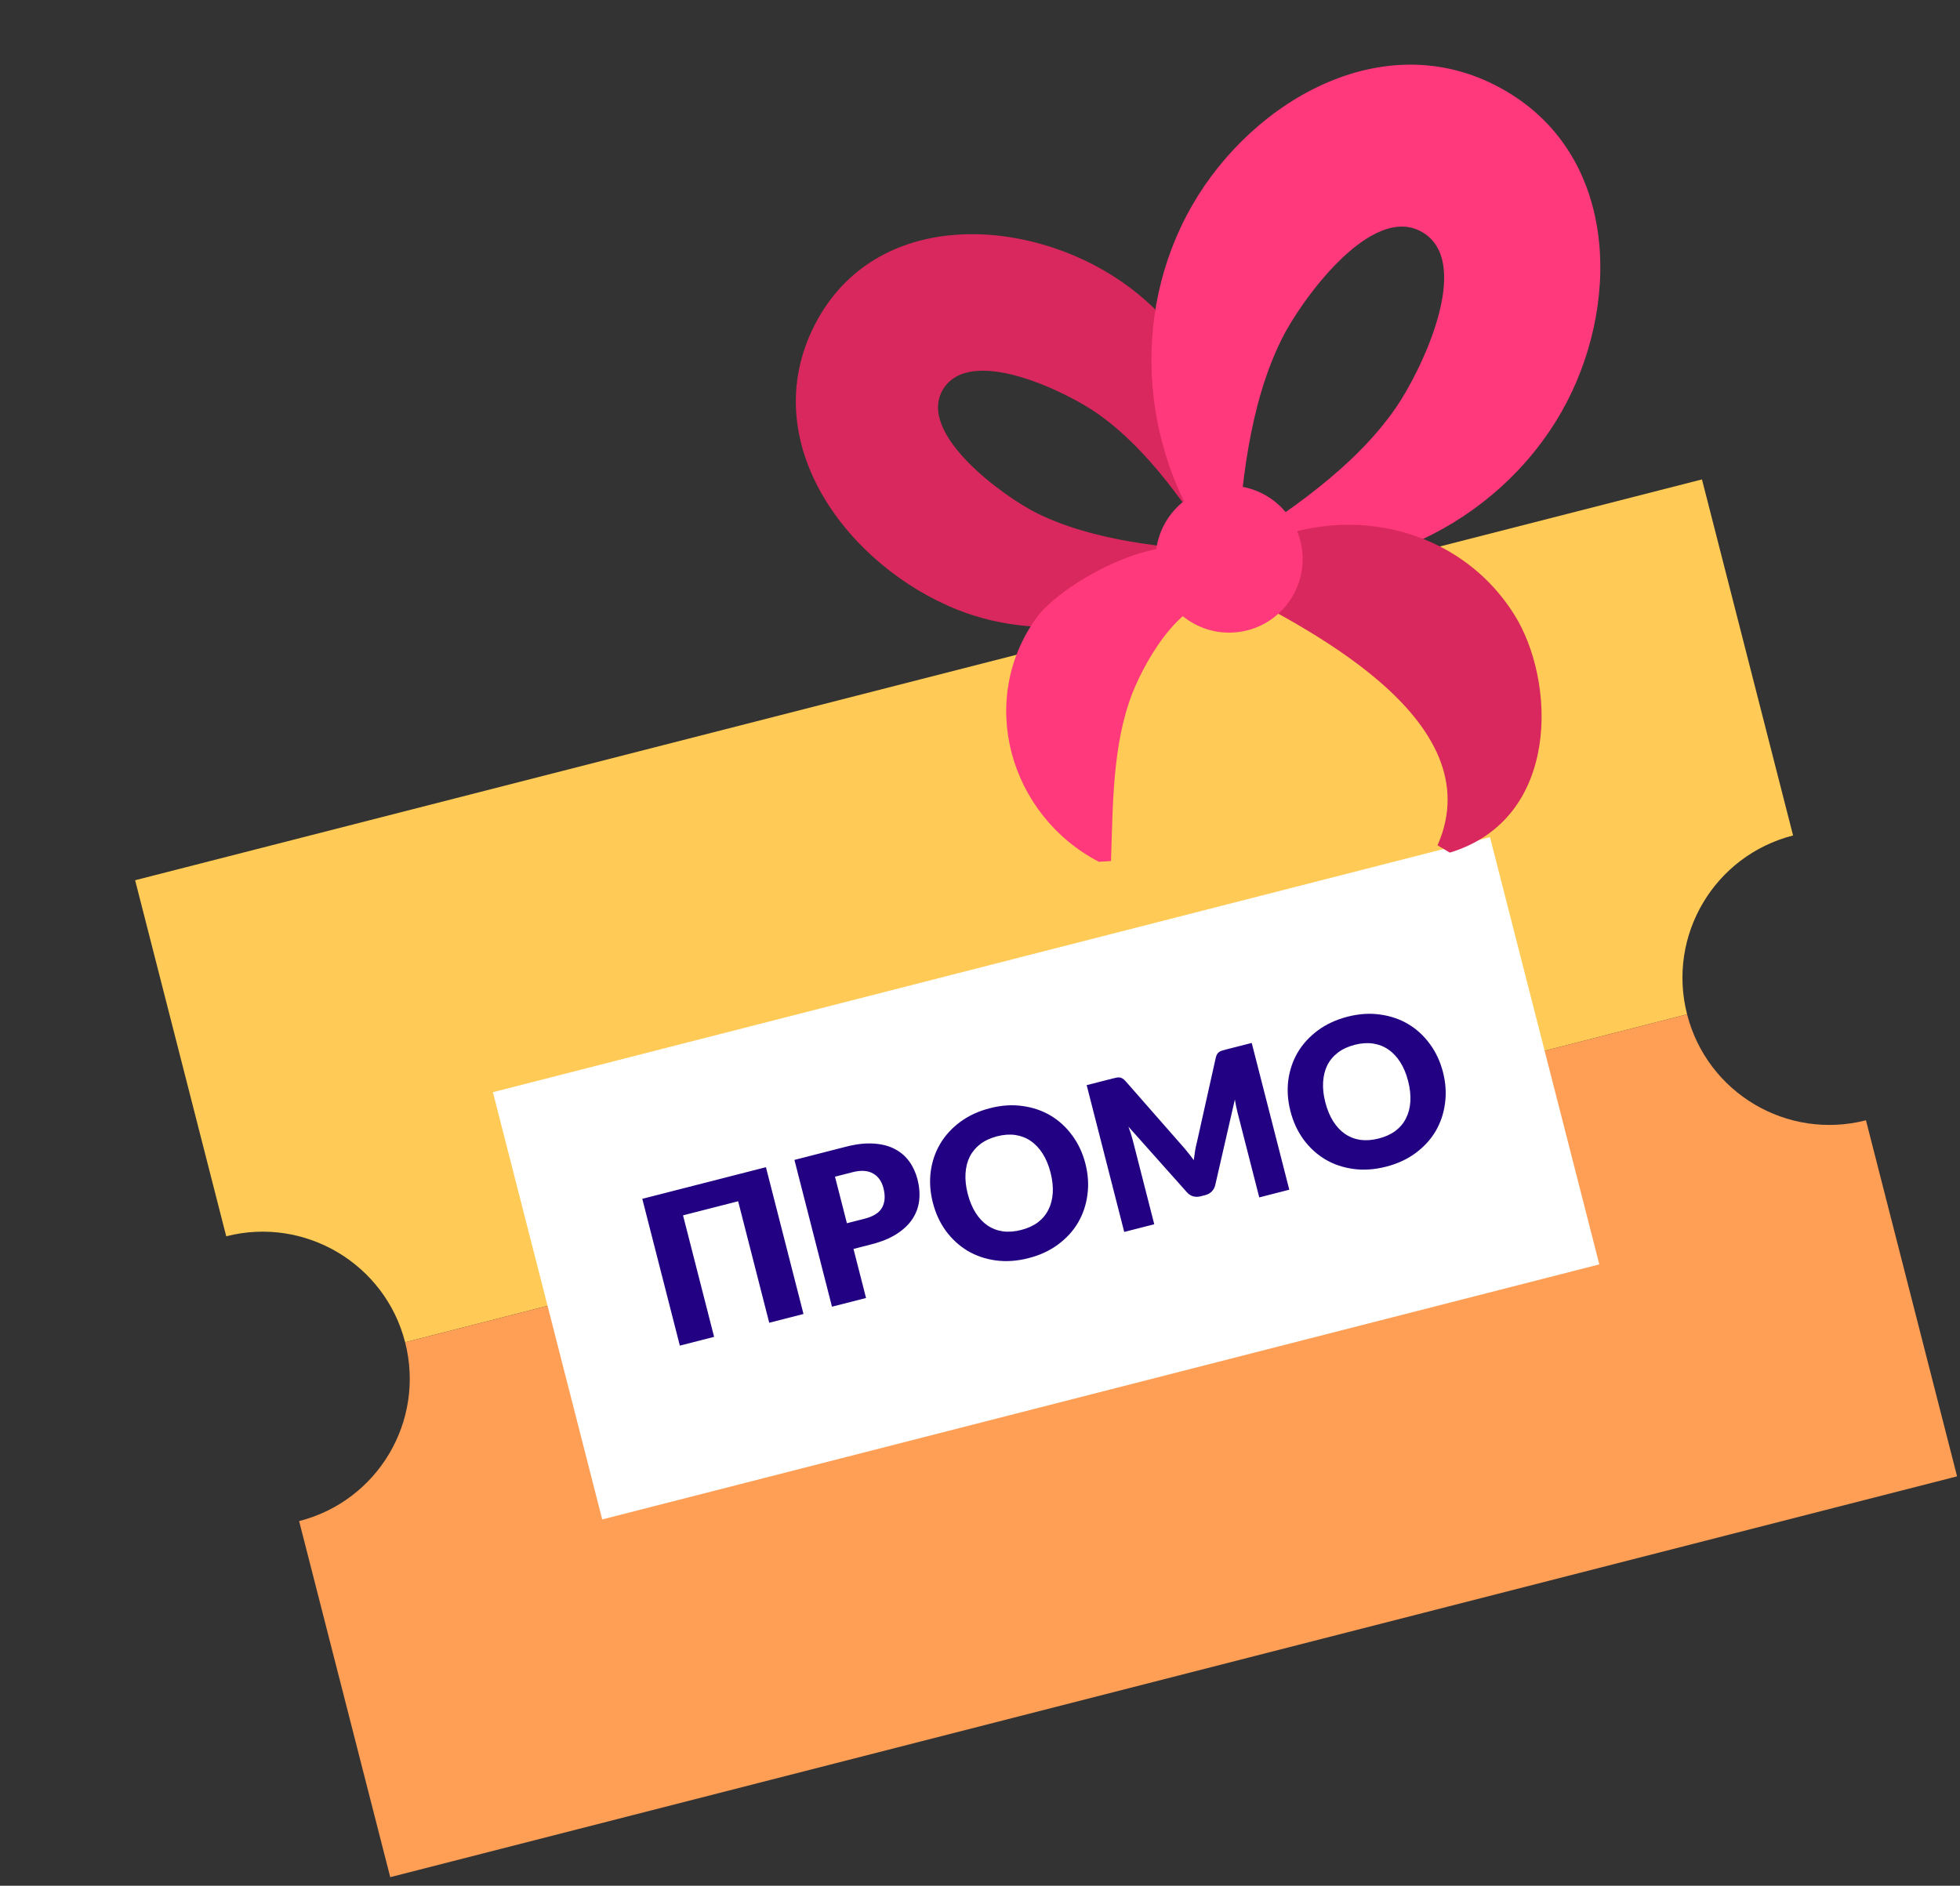<svg width="106" height="102" viewBox="0 0 106 102" fill="none" xmlns="http://www.w3.org/2000/svg">
<rect x="0" y="0" width="106" height="102" fill="#333333" stroke="none"/>
<g clip-path="url(#clip0_604_726)">
<path d="M21.91 72.603L91.24 54.865C90.15 50.604 92.712 46.281 96.973 45.19L92.045 25.932L7.308 47.612L12.235 66.871C16.496 65.78 20.826 68.366 21.91 72.603Z" fill="#FFCB56"/>
<path d="M91.24 54.865L21.91 72.603C23 76.864 20.438 81.187 16.177 82.277L21.105 101.536L105.842 79.856L100.915 60.597C96.654 61.688 92.331 59.126 91.24 54.865Z" fill="#FF9F56"/>
<path d="M80.58 45.281L26.657 59.077L32.569 82.187L86.493 68.391L80.58 45.281Z" fill="white"/>
<path d="M66.137 30.432C64.331 27.585 62.168 24.342 59.354 22.369C57.727 21.221 52.469 18.616 50.994 21.071C49.561 23.49 54.359 26.904 56.063 27.751C59.175 29.289 63.059 29.629 66.453 29.863L66.445 30.635C62.431 33.791 56.579 34.878 51.813 32.993C45.906 30.657 40.783 23.966 44.068 17.559C47.324 11.237 55.571 11.692 60.689 15.256C65.336 18.479 67.713 24.462 66.779 30.036L66.137 30.432Z" fill="#D8285D"/>
<path d="M66.248 29.865C69.564 27.785 73.263 25.3 75.505 22.033C76.778 20.194 79.741 14.229 76.929 12.563C74.148 10.915 70.284 16.367 69.307 18.361C67.549 21.914 67.115 26.334 66.883 30.241L65.985 30.24C61.688 24.773 61.031 17.093 64.476 11.107C67.795 5.333 75.071 1.189 81.437 4.921C87.623 8.545 87.631 16.699 84.444 22.285C80.916 28.446 73.714 31.776 66.668 30.604L66.248 29.865Z" fill="#FF397C"/>
<path d="M66.504 32.569C64.156 31.811 61.977 35.625 61.246 37.48C60.146 40.3 60.194 43.596 60.084 46.574L59.428 46.614C54.604 44.103 52.81 37.894 56.07 33.392C57.703 31.153 65.689 26.878 66.784 31.959L66.504 32.569Z" fill="#FF397C"/>
<path d="M77.744 45.724C80.78 38.843 70.35 33.765 65.781 31.446L66.054 30.709C71.053 26.891 78.471 27.814 81.882 33.226C84.162 36.823 84.408 44.301 78.409 46.118L77.744 45.724Z" fill="#D8285D"/>
<path d="M67.459 34.095C69.586 33.551 70.869 31.385 70.325 29.258C69.781 27.131 67.615 25.847 65.488 26.392C63.361 26.936 62.077 29.101 62.622 31.229C63.166 33.356 65.332 34.639 67.459 34.095Z" fill="#FF397C"/>
<path d="M43.454 71.074L41.601 71.548L39.92 64.976L36.939 65.739L38.62 72.311L36.767 72.785L34.736 64.845L41.423 63.134L43.454 71.074ZM46.158 67.555L46.837 70.209L44.995 70.68L42.964 62.74L45.764 62.023C46.324 61.88 46.821 61.825 47.255 61.857C47.691 61.885 48.069 61.982 48.386 62.148C48.707 62.314 48.97 62.539 49.174 62.823C49.379 63.108 49.528 63.434 49.622 63.8C49.723 64.196 49.752 64.576 49.71 64.939C49.667 65.302 49.545 65.635 49.344 65.938C49.143 66.242 48.858 66.512 48.489 66.749C48.123 66.983 47.666 67.169 47.117 67.309L46.158 67.555ZM45.802 66.165L46.761 65.92C47.241 65.797 47.557 65.594 47.709 65.312C47.861 65.029 47.885 64.682 47.78 64.272C47.733 64.09 47.664 63.932 47.571 63.797C47.478 63.662 47.362 63.556 47.223 63.479C47.086 63.398 46.925 63.35 46.739 63.336C46.557 63.321 46.35 63.343 46.117 63.402L45.158 63.648L45.802 66.165ZM58.7 62.941C58.847 63.515 58.884 64.074 58.81 64.62C58.741 65.164 58.573 65.665 58.307 66.124C58.04 66.58 57.679 66.976 57.224 67.313C56.772 67.65 56.237 67.897 55.619 68.055C55.002 68.213 54.412 68.253 53.85 68.176C53.289 68.099 52.78 67.926 52.324 67.655C51.87 67.38 51.48 67.022 51.154 66.579C50.831 66.135 50.596 65.626 50.45 65.052C50.303 64.478 50.264 63.919 50.334 63.374C50.407 62.829 50.578 62.329 50.844 61.873C51.114 61.417 51.477 61.02 51.933 60.683C52.389 60.346 52.925 60.099 53.543 59.941C54.161 59.782 54.749 59.744 55.308 59.826C55.869 59.903 56.377 60.077 56.829 60.348C57.282 60.619 57.669 60.977 57.992 61.421C58.318 61.864 58.554 62.37 58.7 62.941ZM56.815 63.423C56.714 63.031 56.573 62.691 56.392 62.405C56.209 62.115 55.993 61.886 55.745 61.717C55.501 61.547 55.225 61.44 54.919 61.394C54.614 61.348 54.284 61.371 53.932 61.461C53.576 61.552 53.273 61.691 53.023 61.879C52.777 62.066 52.585 62.293 52.448 62.56C52.315 62.827 52.238 63.131 52.217 63.473C52.196 63.812 52.235 64.177 52.335 64.569C52.437 64.965 52.578 65.308 52.761 65.598C52.943 65.885 53.156 66.113 53.401 66.282C53.649 66.451 53.926 66.558 54.232 66.604C54.54 66.645 54.873 66.62 55.229 66.529C55.581 66.439 55.881 66.302 56.128 66.119C56.375 65.932 56.564 65.705 56.697 65.439C56.834 65.172 56.913 64.869 56.935 64.53C56.956 64.188 56.916 63.819 56.815 63.423ZM63.932 61.968C64.04 62.088 64.145 62.213 64.249 62.346C64.356 62.477 64.461 62.613 64.562 62.753C64.583 62.578 64.607 62.405 64.633 62.236C64.663 62.066 64.699 61.902 64.74 61.744L65.751 57.212C65.77 57.133 65.793 57.072 65.82 57.026C65.85 56.976 65.886 56.935 65.928 56.905C65.971 56.875 66.021 56.851 66.078 56.832C66.139 56.813 66.209 56.793 66.289 56.772L67.695 56.413L69.727 64.352L68.103 64.768L66.934 60.201C66.878 59.98 66.827 59.737 66.783 59.474L65.724 64.093C65.691 64.237 65.627 64.356 65.531 64.451C65.439 64.544 65.322 64.609 65.18 64.645L64.929 64.709C64.787 64.745 64.652 64.745 64.523 64.708C64.397 64.671 64.285 64.597 64.187 64.487L61.027 60.94C61.074 61.064 61.117 61.188 61.157 61.313C61.196 61.435 61.229 61.549 61.256 61.654L62.424 66.221L60.8 66.636L58.769 58.696L60.175 58.337C60.255 58.316 60.324 58.3 60.383 58.289C60.446 58.277 60.504 58.274 60.555 58.28C60.607 58.286 60.656 58.304 60.703 58.335C60.752 58.361 60.804 58.404 60.858 58.464L63.932 61.968ZM78.039 57.993C78.186 58.567 78.223 59.127 78.15 59.672C78.08 60.216 77.912 60.718 77.646 61.176C77.379 61.632 77.018 62.028 76.563 62.365C76.111 62.702 75.576 62.949 74.958 63.107C74.341 63.265 73.751 63.305 73.189 63.228C72.628 63.151 72.119 62.978 71.663 62.707C71.209 62.432 70.819 62.074 70.493 61.631C70.171 61.187 69.936 60.678 69.789 60.104C69.642 59.53 69.603 58.971 69.673 58.426C69.747 57.881 69.917 57.381 70.183 56.925C70.454 56.469 70.817 56.073 71.272 55.735C71.728 55.398 72.265 55.151 72.882 54.992C73.5 54.834 74.088 54.796 74.647 54.878C75.209 54.955 75.716 55.129 76.168 55.4C76.621 55.671 77.008 56.029 77.331 56.473C77.657 56.916 77.893 57.422 78.039 57.993ZM76.154 58.475C76.053 58.083 75.912 57.743 75.731 57.457C75.548 57.167 75.333 56.938 75.084 56.769C74.84 56.599 74.564 56.492 74.259 56.446C73.953 56.401 73.624 56.423 73.271 56.513C72.915 56.604 72.612 56.743 72.362 56.931C72.116 57.118 71.924 57.345 71.787 57.612C71.654 57.879 71.577 58.183 71.556 58.525C71.535 58.864 71.574 59.229 71.674 59.621C71.776 60.017 71.918 60.36 72.1 60.65C72.282 60.937 72.495 61.165 72.74 61.334C72.988 61.503 73.265 61.61 73.571 61.656C73.88 61.697 74.212 61.672 74.568 61.581C74.92 61.491 75.22 61.354 75.467 61.171C75.714 60.984 75.904 60.757 76.037 60.491C76.174 60.224 76.253 59.921 76.275 59.582C76.295 59.24 76.255 58.871 76.154 58.475Z" fill="#220183"/>
</g>
<defs>
<clipPath id="clip0_604_726">
<rect width="87.467" height="82" fill="white" transform="translate(0.81 22.215) rotate(-14.351)"/>
</clipPath>
</defs>
</svg>
